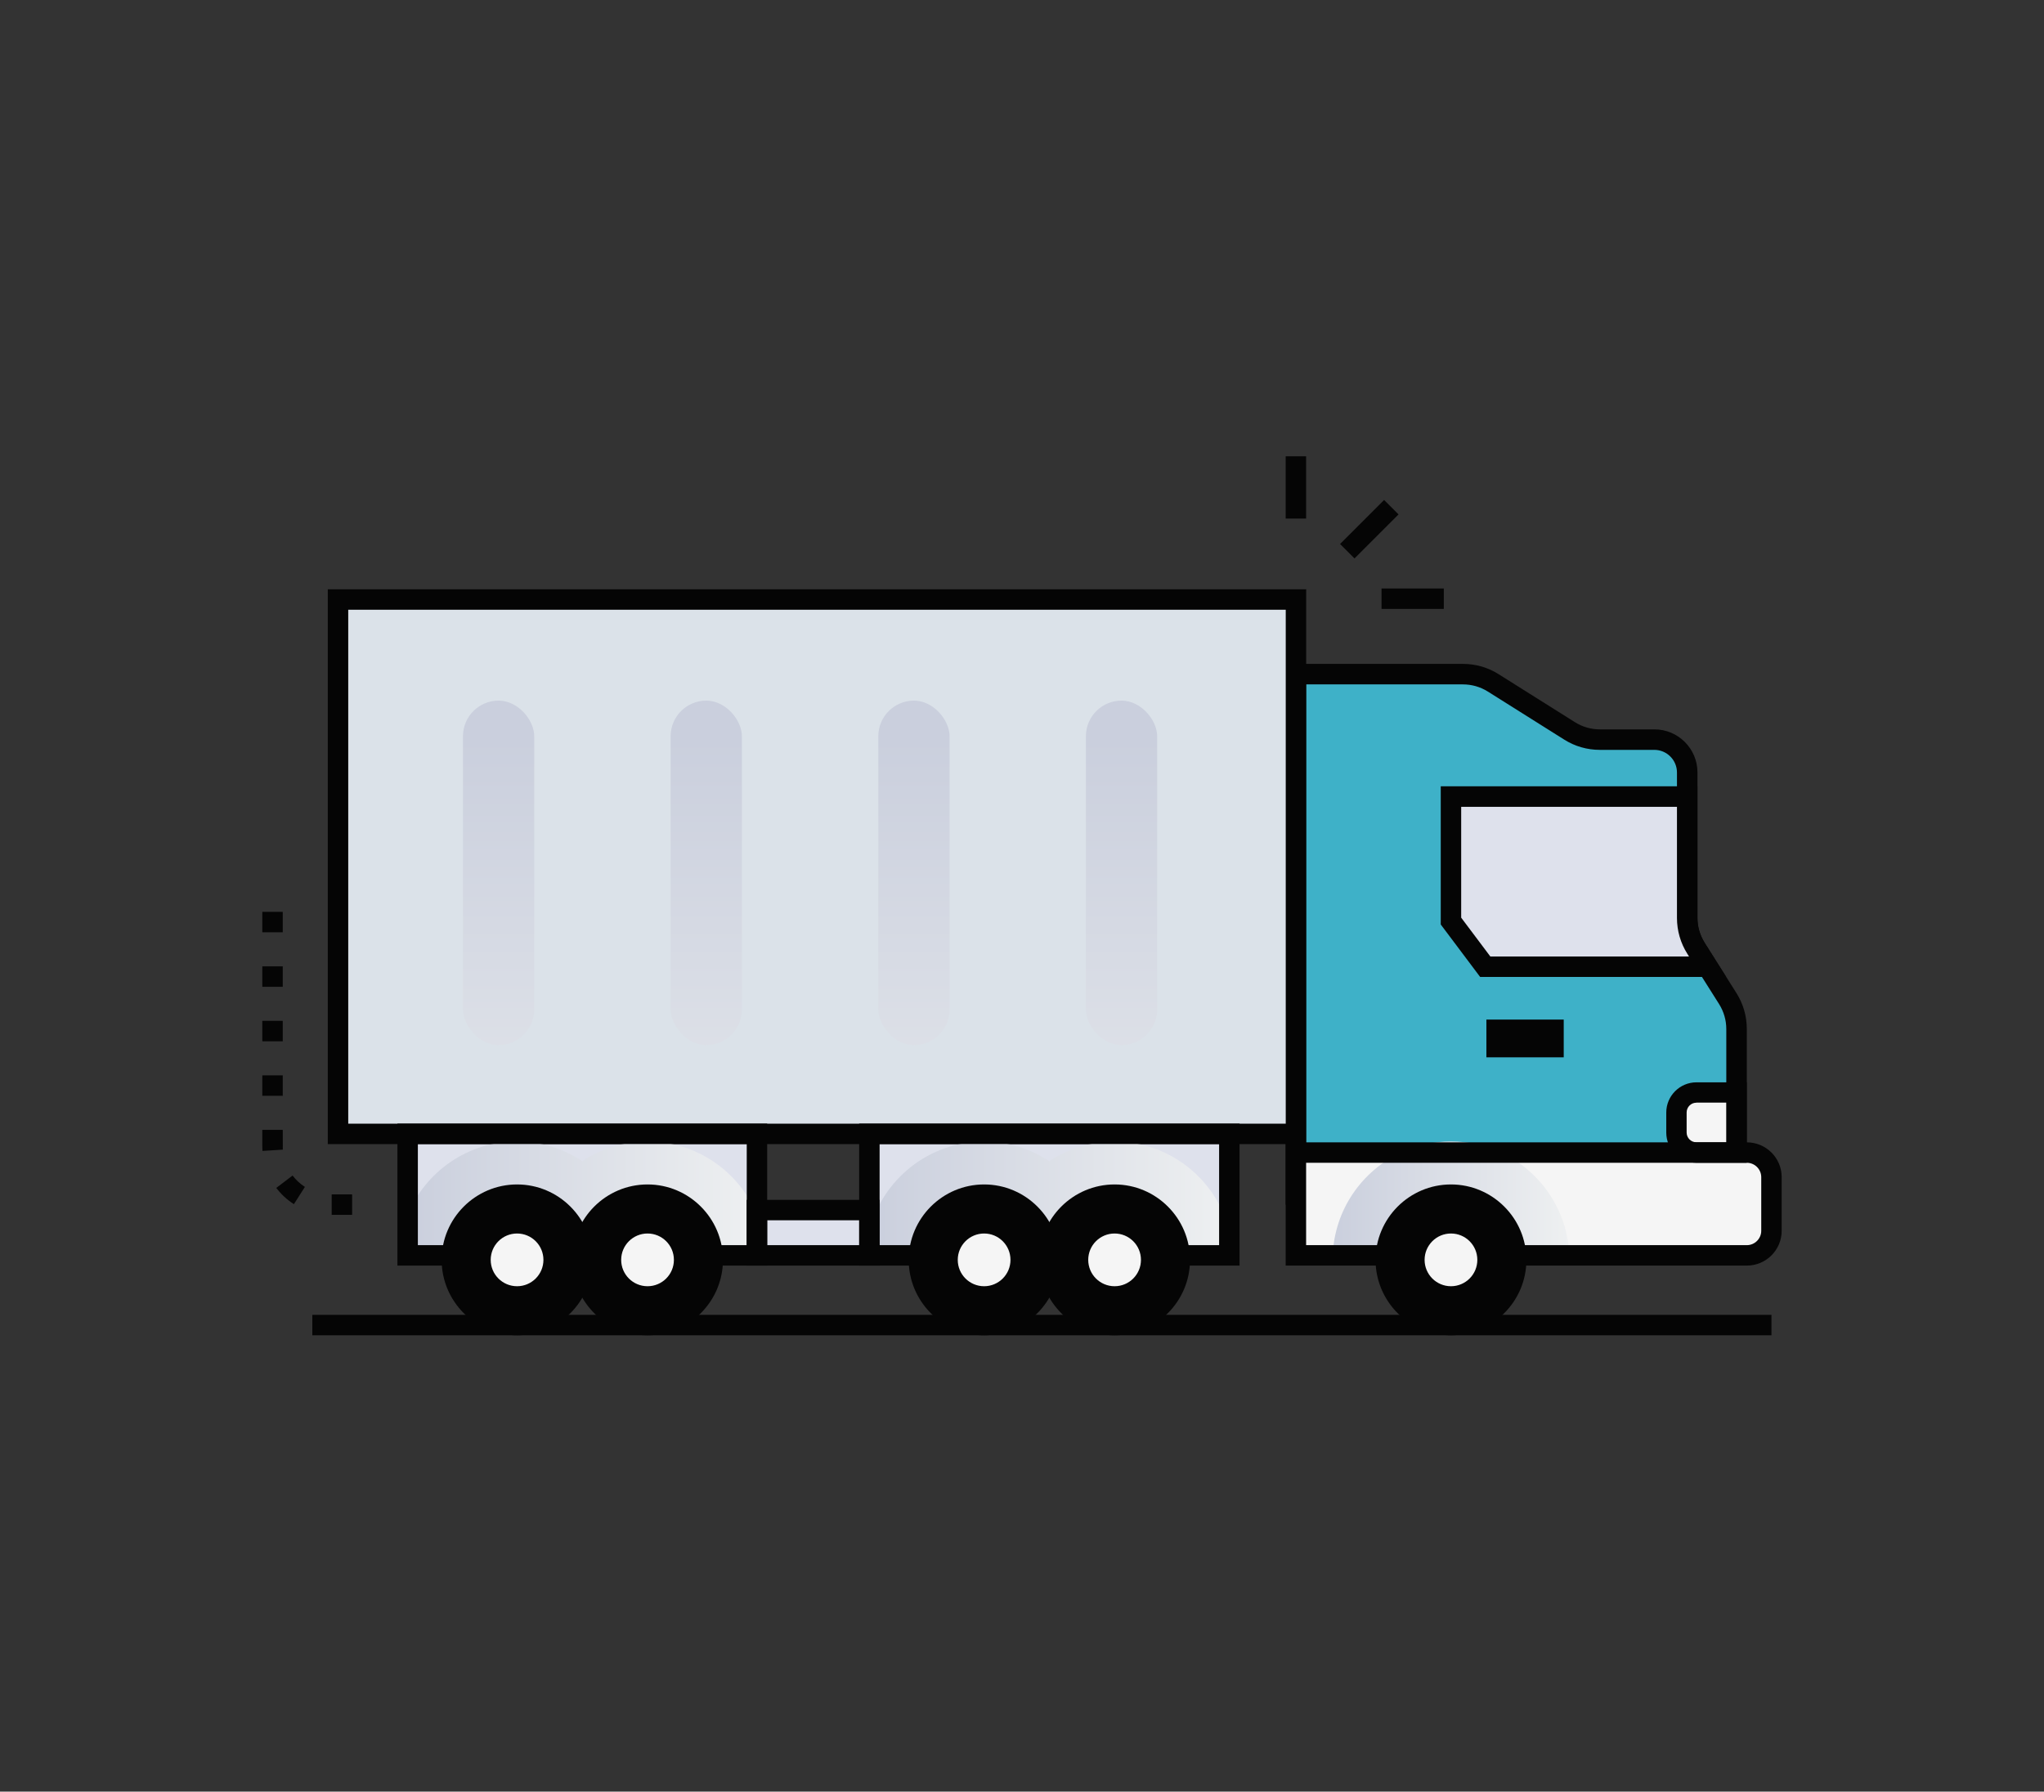 <svg xmlns="http://www.w3.org/2000/svg" xmlns:xlink="http://www.w3.org/1999/xlink" viewBox="0 0 300 262.98"><rect x="0" y="0" width="300" height="262.98" fill="#333333" stroke="none"/><defs><style>      .cls-1 {        fill: none;      }      .cls-2 {        fill: #dee1ec;      }      .cls-3 {        fill: #050505;      }      .cls-4 {        fill: #3eb1c8;      }      .cls-5 {        fill: url(#linear-gradient-7);      }      .cls-6 {        fill: url(#linear-gradient-5);      }      .cls-7 {        fill: url(#linear-gradient-6);      }      .cls-8 {        fill: url(#linear-gradient-2);      }      .cls-8, .cls-9, .cls-10, .cls-11, .cls-12 {        mix-blend-mode: multiply;      }      .cls-9 {        fill: url(#linear-gradient-3);      }      .cls-10 {        fill: url(#linear-gradient-4);      }      .cls-13 {        isolation: isolate;      }      .cls-14 {        fill: #dbe2e9;      }      .cls-12 {        fill: url(#linear-gradient);      }      .cls-15 {        fill: #f5f5f5;      }    </style><linearGradient id="linear-gradient" x1="73.18" y1="108.48" x2="73.18" y2="198.34" gradientUnits="userSpaceOnUse"><stop offset="0" stop-color="#cacfdd"></stop><stop offset="1" stop-color="#eef0f1"></stop></linearGradient><linearGradient id="linear-gradient-2" x1="103.66" y1="108.48" x2="103.66" y2="198.34" xlink:href="#linear-gradient"></linearGradient><linearGradient id="linear-gradient-3" x1="134.14" y1="108.48" x2="134.14" y2="198.34" xlink:href="#linear-gradient"></linearGradient><linearGradient id="linear-gradient-4" x1="164.61" y1="108.48" x2="164.61" y2="198.34" xlink:href="#linear-gradient"></linearGradient><linearGradient id="linear-gradient-5" x1="59.83" y1="175.92" x2="111.1" y2="175.92" xlink:href="#linear-gradient"></linearGradient><linearGradient id="linear-gradient-6" x1="127.6" y1="175.92" x2="180.43" y2="175.92" xlink:href="#linear-gradient"></linearGradient><linearGradient id="linear-gradient-7" x1="195.61" y1="175.92" x2="230.32" y2="175.92" xlink:href="#linear-gradient"></linearGradient></defs><g class="cls-13"><g id="Capa_2" data-name="Capa 2"><g id="Capa_1-2" data-name="Capa 1"><g><g><rect class="cls-2" x="127.6" y="166.44" width="52.83" height="17.84"></rect><rect class="cls-2" x="59.83" y="166.44" width="51.27" height="17.84"></rect><rect class="cls-2" x="127.6" y="166.44" width="52.83" height="17.83"></rect><rect class="cls-2" x="59.83" y="166.44" width="51.27" height="17.83"></rect><path class="cls-4" d="M190.2,175.35v-76.4h24.52c1.58,0,3.12.45,4.45,1.29l11.19,7.04c1.33.84,2.88,1.29,4.45,1.29h8c2.66,0,4.82,2.16,4.82,4.82v21.35c0,1.58.45,3.13,1.29,4.46l4.66,7.38c.84,1.34,1.29,2.88,1.29,4.46v24.31h-64.67Z"></path><path class="cls-3" d="M256.37,176.85h-67.67v-79.4h26.02c1.86,0,3.68.52,5.25,1.52l11.19,7.04c1.1.69,2.36,1.05,3.66,1.05h8c3.48,0,6.32,2.83,6.32,6.32v21.35c0,1.3.37,2.56,1.06,3.66l4.66,7.38c1,1.58,1.52,3.4,1.52,5.26v25.81ZM191.7,173.85h61.67v-22.81c0-1.3-.37-2.56-1.06-3.66l-4.66-7.38c-1-1.58-1.52-3.4-1.52-5.26v-21.35c0-1.83-1.49-3.32-3.32-3.32h-8c-1.86,0-3.68-.52-5.25-1.52l-11.19-7.04c-1.1-.69-2.36-1.05-3.66-1.05h-23.02v73.4Z"></path><rect class="cls-14" x="49.61" y="88" width="140.6" height="78.44"></rect><path class="cls-3" d="M191.7,167.94H48.11v-81.44h143.6v81.44ZM51.11,164.94h137.6v-75.44H51.11v75.44Z"></path><rect class="cls-12" x="67.95" y="102.84" width="10.46" height="50.56" rx="5.23" ry="5.23"></rect><rect class="cls-8" x="98.43" y="102.84" width="10.46" height="50.56" rx="5.23" ry="5.23"></rect><rect class="cls-9" x="128.91" y="102.84" width="10.46" height="50.56" rx="5.23" ry="5.23"></rect><rect class="cls-10" x="159.38" y="102.84" width="10.46" height="50.56" rx="5.23" ry="5.23"></rect><path class="cls-15" d="M190.2,184.27v-15.09h66.19c1.99,0,3.61,1.62,3.61,3.61v7.87c0,1.99-1.62,3.61-3.61,3.61h-66.19Z"></path><path class="cls-15" d="M260,172.79v7.88c0,1.99-1.62,3.61-3.61,3.61h-66.19v-15.1h66.19c1.99,0,3.61,1.62,3.61,3.61Z"></path><path class="cls-2" d="M247.63,116.92h-34.67v18.28l5.03,6.7h32.63l-1.7-2.7c-.84-1.34-1.29-2.88-1.29-4.46v-17.81Z"></path><rect class="cls-3" x="218.16" y="149.66" width="11.35" height="5.54"></rect><path class="cls-15" d="M254.87,169.18h-5.88c-1.62,0-2.93-1.31-2.93-2.93v-2.95c0-1.62,1.31-2.93,2.93-2.93h5.88v8.82Z"></path><path class="cls-3" d="M253.34,143.4h-36.1l-5.78-7.7v-20.28h37.67v19.31c0,1.3.37,2.56,1.06,3.66l3.16,5ZM218.74,140.4h29.16l-.25-.4c-1-1.58-1.52-3.4-1.52-5.26v-16.31h-31.67v16.27l4.28,5.7Z"></path><path class="cls-3" d="M256.37,170.68h-7.38c-2.44,0-4.43-1.99-4.43-4.43v-2.95c0-2.44,1.99-4.43,4.43-4.43h7.38v11.82ZM248.98,161.86c-.79,0-1.43.64-1.43,1.43v2.95c0,.79.64,1.43,1.43,1.43h4.38v-5.82h-4.38Z"></path><g class="cls-11"><path class="cls-6" d="M111.1,178.33v5.94h-51.27v-5.96c2.61-6.31,8.82-10.76,16.06-10.76,3.54,0,6.82,1.07,9.57,2.89,2.75-1.82,6.04-2.89,9.58-2.89,7.24,0,13.46,4.45,16.06,10.77Z"></path><path class="cls-7" d="M180.43,180.65v3.62h-52.83v-3.62c1.91-7.52,8.74-13.09,16.84-13.09,3.54,0,6.82,1.07,9.57,2.89,2.75-1.82,6.04-2.89,9.58-2.89,8.1,0,14.93,5.57,16.84,13.09Z"></path><path class="cls-5" d="M230.32,184.27h-34.71c.24-6.69,4.29-12.42,10.04-15.1,2.23-1.04,4.71-1.62,7.32-1.62s5.09.58,7.32,1.62c5.75,2.68,9.79,8.41,10.04,15.1Z"></path></g><rect class="cls-2" x="111.1" y="177.62" width="16.51" height="6.65"></rect><path class="cls-3" d="M181.93,185.77h-55.83v-20.84h55.83v20.84ZM129.1,182.77h49.83v-14.84h-49.83v14.84Z"></path><path class="cls-3" d="M112.6,185.77h-54.27v-20.84h54.27v20.84ZM61.33,182.77h48.27v-14.84h-48.27v14.84Z"></path><path class="cls-3" d="M129.1,185.77h-19.51v-9.65h19.51v9.65ZM112.6,182.77h13.51v-3.65h-13.51v3.65Z"></path><g><path class="cls-3" d="M75.89,196c-6.11,0-11.07-4.97-11.07-11.07s4.97-11.07,11.07-11.07,11.08,4.97,11.08,11.07-4.97,11.07-11.08,11.07ZM75.89,176.85c-4.45,0-8.07,3.62-8.07,8.07s3.62,8.07,8.07,8.07,8.07-3.62,8.07-8.07-3.62-8.07-8.07-8.07Z"></path><circle class="cls-3" cx="75.89" cy="184.93" r="9.57"></circle><circle class="cls-15" cx="75.89" cy="184.93" r="3.87"></circle><path class="cls-3" d="M95.04,196c-6.11,0-11.07-4.97-11.07-11.07s4.97-11.07,11.07-11.07,11.07,4.97,11.07,11.07-4.97,11.07-11.07,11.07ZM95.04,176.85c-4.45,0-8.07,3.62-8.07,8.07s3.62,8.07,8.07,8.07,8.07-3.62,8.07-8.07-3.62-8.07-8.07-8.07Z"></path><circle class="cls-3" cx="95.04" cy="184.93" r="9.57"></circle><circle class="cls-15" cx="95.04" cy="184.93" r="3.87"></circle></g><g><path class="cls-3" d="M144.44,196c-6.11,0-11.07-4.97-11.07-11.07s4.97-11.07,11.07-11.07,11.07,4.97,11.07,11.07-4.97,11.07-11.07,11.07ZM144.44,176.85c-4.45,0-8.07,3.62-8.07,8.07s3.62,8.07,8.07,8.07,8.07-3.62,8.07-8.07-3.62-8.07-8.07-8.07Z"></path><circle class="cls-3" cx="144.44" cy="184.93" r="9.57"></circle><circle class="cls-15" cx="144.44" cy="184.93" r="3.87"></circle><path class="cls-3" d="M163.59,196c-6.11,0-11.07-4.97-11.07-11.07s4.97-11.07,11.07-11.07,11.07,4.97,11.07,11.07-4.97,11.07-11.07,11.07ZM163.59,176.85c-4.45,0-8.07,3.62-8.07,8.07s3.62,8.07,8.07,8.07,8.07-3.62,8.07-8.07-3.62-8.07-8.07-8.07Z"></path><circle class="cls-3" cx="163.59" cy="184.93" r="9.57"></circle><circle class="cls-15" cx="163.59" cy="184.93" r="3.87"></circle></g><path class="cls-3" d="M256.39,185.77h-67.69v-18.09h67.69c2.82,0,5.11,2.29,5.11,5.11v7.87c0,2.82-2.29,5.11-5.11,5.11ZM191.7,182.77h64.69c1.16,0,2.11-.95,2.11-2.11v-7.87c0-1.16-.95-2.11-2.11-2.11h-64.69v12.09Z"></path><path class="cls-3" d="M212.96,196c-6.11,0-11.07-4.97-11.07-11.07s4.97-11.07,11.07-11.07,11.07,4.97,11.07,11.07-4.97,11.07-11.07,11.07ZM212.96,176.85c-4.45,0-8.07,3.62-8.07,8.07s3.62,8.07,8.07,8.07,8.07-3.62,8.07-8.07-3.62-8.07-8.07-8.07Z"></path><circle class="cls-3" cx="212.96" cy="184.93" r="9.57"></circle><circle class="cls-15" cx="212.96" cy="184.93" r="3.87"></circle><rect class="cls-3" x="196.4" y="76.17" width="9.14" height="3" transform="translate(3.93 164.83) rotate(-44.99)"></rect><rect class="cls-3" x="188.7" y="66.98" width="3" height="9.14"></rect><rect class="cls-3" x="202.77" y="86.38" width="9.14" height="3"></rect><path class="cls-3" d="M51.68,178.32h-3v-3h3v3ZM43.13,176.75c-1-.64-1.86-1.44-2.58-2.38l2.39-1.82c.5.66,1.11,1.22,1.81,1.67l-1.61,2.53ZM38.52,168.94c-.03-.44-.02-.45-.02-3.09h3c0,2.56,0,2.58.01,2.9l-2.99.19ZM41.5,160.85h-3v-3h3v3ZM41.5,152.85h-3v-3h3v3ZM41.5,144.85h-3v-3h3v3ZM41.5,136.85h-3v-3h3v3Z"></path><rect class="cls-3" x="45.84" y="193" width="214.16" height="3"></rect></g><rect class="cls-1" width="300" height="262.98"></rect></g></g></g></g></svg>